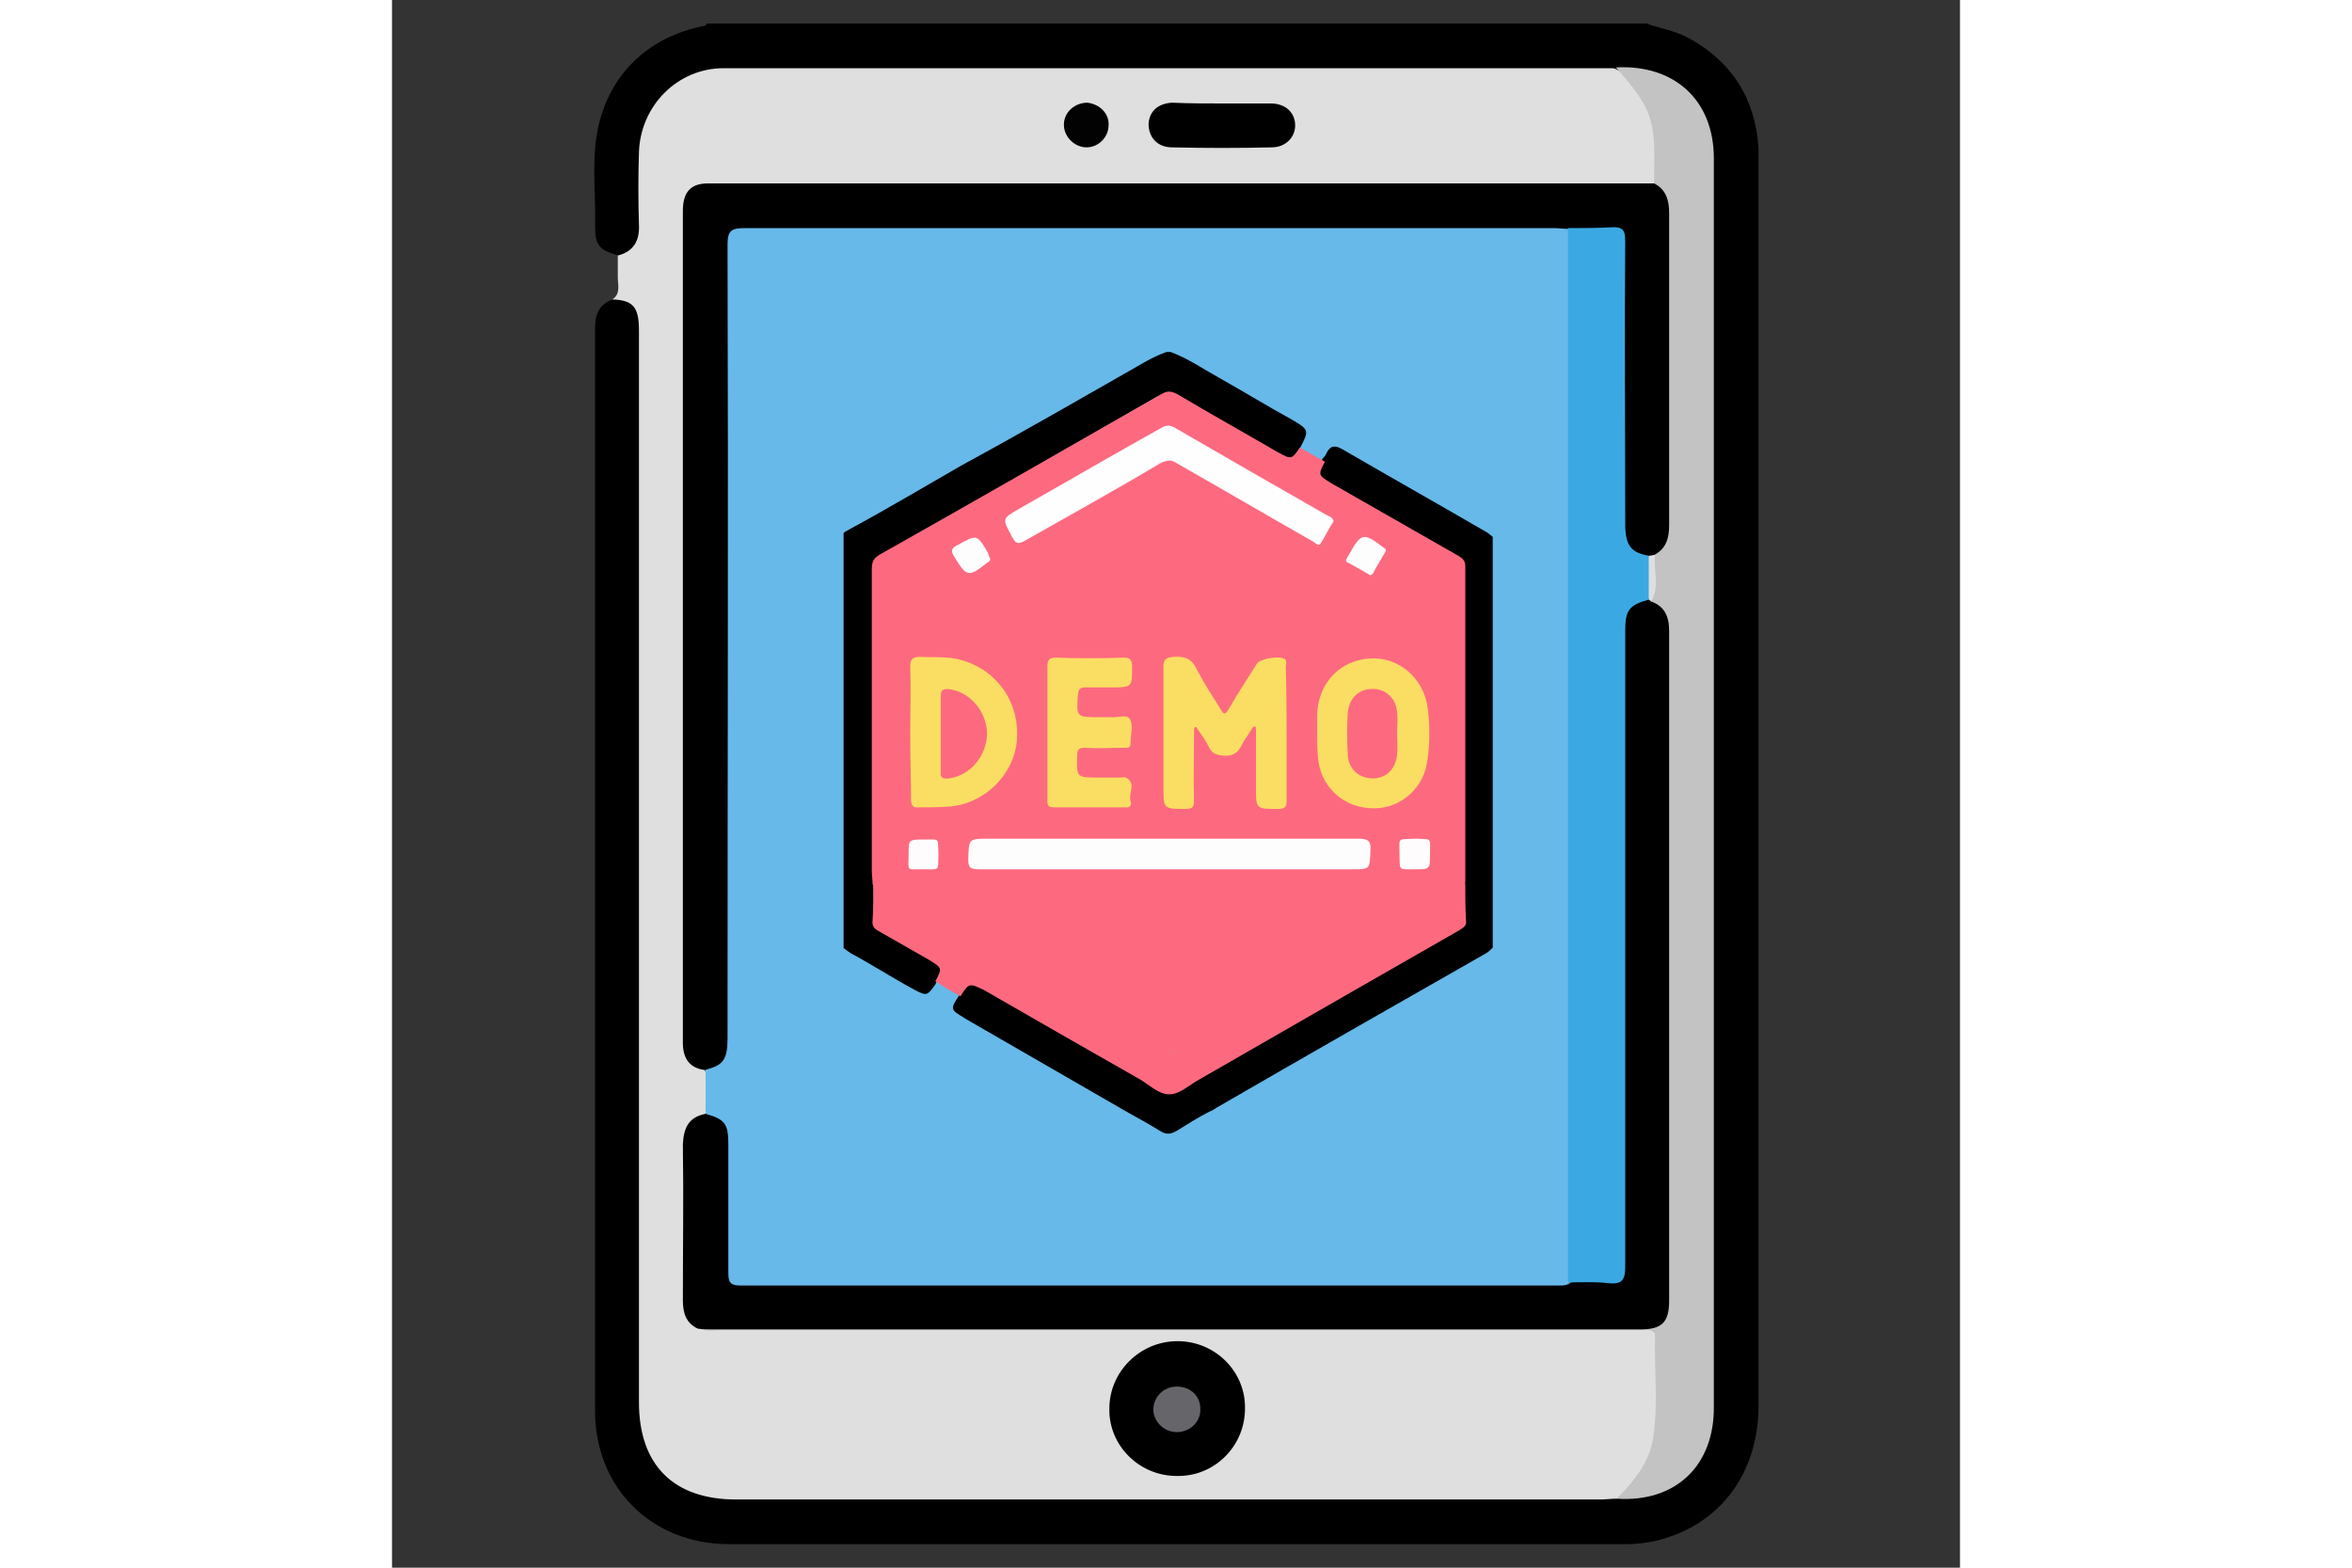 <?xml version="1.0" encoding="utf-8"?>
<!-- Generator: Adobe Illustrator 22.1.0, SVG Export Plug-In . SVG Version: 6.00 Build 0)  -->
<svg xmlns="http://www.w3.org/2000/svg" xmlns:xlink="http://www.w3.org/1999/xlink" version="1.1" id="Слой_1" x="0px" y="0px" viewBox="0 0 200 200" style="enable-background:new 0 0 200 200;" xml:space="preserve" width="150" height="100">
<rect x="0" y="0" width="200" height="200" fill="#333333" stroke="none"/>
<style type="text/css">
	.st0{fill:#DFDFDF;}
	.st1{fill:#C3C3C3;}
	.st2{fill:#66B9E9;}
	.st3{fill:#020202;}
	.st4{fill:#DEDEDE;}
	.st5{fill:#3AA9E3;}
	.st6{fill:#66666A;}
	.st7{fill:#FD6A80;}
	.st8{fill:#FADE63;}
	.st9{fill:#FEFDFD;}
	.st10{fill:#FEFEFE;}
	.st11{fill:#FEFCFC;}
</style>
<g>
	<path d="M28.9,32.6c-2.5-0.7-3-1.3-3-3.8c0.1-3.8-0.4-7.7,0.2-11.5c1.2-7.4,6.2-12.5,13.7-14c0.2,0,0.3-0.2,0.4-0.3   c40,0,79.9,0,119.8,0c1.7,0.6,3.5,0.9,5.1,1.7c5.7,3,8.8,7.8,9.2,14.2c0,0.6,0,1.1,0,1.7c0,52.9,0,105.8,0,158.7   c0,8.4-4.6,14.8-12.1,17c-1.6,0.5-3.3,0.7-5,0.7c-38.1,0-76.1,0-114.2,0c-9.9,0-17.1-7.2-17.1-17c0-46,0-92,0-138.1   c0-1.8,0.5-3.1,2.3-3.7c2.2-0.5,3.6,0.4,3.9,2.5c0.2,1.1,0.1,2.1,0.1,3.2c0,44.9,0,89.8,0,134.7c0,3.5,0.7,6.6,3.3,9.1   c1.9,1.8,4.2,2.8,6.8,2.9c0.9,0.1,1.9,0,2.8,0c37,0,74,0,111,0c6.9,0.6,12.1-4.7,12.1-11.7c-0.1-52.7-0.1-105.3,0-158   c0-6.9-4.9-12.3-12-11.8c-18.9,0-37.9,0-56.8,0c-18.6,0-37.1,0-55.7,0c-3,0-5.7,0.6-8,2.7s-3.5,4.7-3.5,7.9c0,2.8,0,5.6,0,8.3   c0,0.9,0,1.8-0.4,2.6C31.2,32,30.5,33.1,28.9,32.6z"/>
	<path class="st0" d="M156.2,191.2c-0.7,0-1.4,0.1-2.1,0.1c-36.7,0-73.5,0-110.2,0c-8,0-12.4-4.4-12.4-12.4c0-45.6,0-91.1,0-136.7   c0-3-0.7-3.9-3.4-4c1.1-0.7,0.7-1.9,0.7-2.8c0-0.9,0-1.8,0-2.8c2-0.5,2.8-1.9,2.7-3.9c-0.1-3.1-0.1-6.2,0-9.3   c0.2-5.9,4.9-10.7,10.8-10.7c37.7,0,75.5,0,113.2,0c0.2,0,0.4,0,0.6,0.1c3.2,1.7,4.4,4.6,5.2,7.9c0.5,1.9,0.2,3.9,0.2,5.8   c0,0.6-0.2,1.1-0.8,1.4c-1.2,0.4-2.4,0.3-3.6,0.3c-37.9,0-75.9,0-113.8,0c-5.4,0-5.6,0.2-5.6,5.5c0,33.8,0,67.7,0,101.5   c0,2.1,0.2,3.9,2.1,5.1c0.9,1.9,0.6,3.8,0.2,5.8c-2.3,1.5-2.5,3.8-2.4,6.3c0.1,5.7,0,11.5,0,17.2c0,1.5,0.3,2.8,1.8,3.5   c1,0.5,2,0.3,3,0.3c38.2,0,76.5,0,114.7,0c4.5,0,4.5,0,4.5,4.5c0,2.4,0,4.8,0,7.2c0,3.4-1.4,6.2-3.4,8.8   C157.8,190.5,157,190.9,156.2,191.2z"/>
	<path class="st1" d="M156.2,191.2c2.3-2.3,4.3-4.8,4.7-8c0.6-4.2,0.1-8.4,0.2-12.7c0-0.7-0.4-0.8-1-0.8c-0.5,0-1,0-1.5,0   c-39,0-78,0-117,0c-0.8,0-1.8,0.3-2.5-0.4c0.9-0.9,2.1-0.6,3.2-0.7c15.5,0,30.9,0,46.4,0c23,0,46,0,68.9,0c4.4,0,4.7-0.3,4.7-4.7   c0-27.3,0-54.7,0-82c0-2-0.2-3.8-1.8-5.1c0-2-0.3-4.1,0.2-6.1c1.4-1.6,1.6-3.4,1.6-5.5c-0.1-11.2,0-22.4,0-33.6   c0-2.8,0.4-5.7-1.3-8.2c-0.1-3.2,0.4-6.4-1-9.5c-1-2-2.4-3.6-3.9-5.3c7.5-0.4,12.5,4.2,12.5,11.6c0,53.1,0,106.1,0,159.2   C168.7,187,163.7,191.7,156.2,191.2z"/>
	<path class="st2" d="M40,142.1c0-1.9,0-3.7,0-5.6c2.2-1.5,2.4-3.7,2.4-6.1c-0.1-32.4,0-64.8,0-97.2c0-4.6,0-4.7,4.6-4.7   c33.2,0,66.4,0,99.6,0c1.2,0,2.5-0.2,3.7,0.5c0.6,0.8,0.5,1.8,0.5,2.7c0,43.1,0,86.2,0,129.3c0,0.9,0.1,1.8-0.5,2.6   c-1,0.8-2.3,0.6-3.5,0.6c-21.6,0-43.3,0-64.9,0c-11.7,0-23.4,0-35,0c-0.8,0-1.5,0-2.3,0c-1.5,0-2.2-0.8-2.2-2.2   c-0.1-1.6,0-3.2,0-4.7c0-3-0.1-5.9,0-8.9C42.4,145.9,42.3,143.6,40,142.1z"/>
	<path d="M150.1,29.2c-0.6,0-1.3-0.1-1.9-0.1c-34.4,0-68.8,0-103.2,0c-1.7,0-2.2,0.3-2.2,2.1c0.1,33.8,0,67.5,0,101.3   c0,2.7-0.6,3.5-3,4c-1.9-0.3-2.7-1.5-2.7-3.5c0-35.4,0-70.7,0-106.1c0-2.4,1-3.5,3.2-3.5c40.2,0,80.5,0,120.7,0   c1.5,0.8,1.9,2.1,1.9,3.8c0,13.3,0,26.6,0,39.8c0,1.7-0.4,3-1.9,3.8c-0.3,0.2-0.6,0.4-1,0.4c-2-0.3-2.9-1.2-3.3-3.1   c-0.2-0.9-0.1-1.9-0.1-2.8c0-11,0-21.9,0-32.9c0-2.7-0.1-2.7-2.8-2.8C152.7,29.7,151.3,30,150.1,29.2z"/>
	<path d="M40,142.1c2.5,0.7,2.9,1.3,2.9,3.9c0,5.4,0,10.8,0,16.3c0,1.1,0.1,1.7,1.5,1.7c34.9,0,69.9,0,104.8,0   c0.3,0,0.6-0.1,0.9-0.1c1.1-0.9,2.4-0.6,3.6-0.6c2.9-0.1,3-0.1,3-3c0-23.6,0-47.3,0-70.9c0-3.1-0.1-6.2,0-9.3   c0.1-2.3,1-3.3,3.2-3.7c0.3,0,0.5,0.2,0.6,0.3c1.8,0.6,2.4,1.9,2.4,3.8c0,28.5,0,56.9,0,85.4c0,2.8-0.9,3.7-3.7,3.7   c-39.4,0-78.9,0-118.3,0c-0.6,0-1.3,0-1.9-0.1c-1.5-0.7-1.9-2-1.9-3.6c0-6.6,0.1-13.3,0-19.9C37.2,143.8,37.9,142.5,40,142.1z"/>
	<path d="M100.1,188.3c-4.8,0-8.7-3.9-8.6-8.6c0-4.7,3.9-8.6,8.7-8.6c4.8,0,8.7,3.9,8.6,8.6C108.8,184.5,104.9,188.4,100.1,188.3z"/>
	<path d="M105.9,13.2c2.1,0,4.2,0,6.2,0c1.9,0,3.1,1.2,3.1,2.8c0,1.5-1.2,2.8-3,2.8c-4.2,0.1-8.4,0.1-12.7,0c-1.9,0-3-1.3-3-3   c0.1-1.6,1.2-2.6,3-2.7C101.8,13.2,103.8,13.2,105.9,13.2z"/>
	<path class="st3" d="M91.4,16c0,1.5-1.3,2.8-2.8,2.8s-2.9-1.3-2.9-2.9s1.4-2.8,3-2.8C90.3,13.3,91.5,14.5,91.4,16z"/>
	<path class="st4" d="M160.7,76.6h-0.2l-0.2-0.1c-0.8-1.9-0.8-3.7,0-5.6c0.3,0,0.5-0.1,0.8-0.1C160.9,72.7,161.7,74.7,160.7,76.6z"/>
	<path class="st5" d="M160.3,70.9c0,1.9,0,3.7,0,5.6c-2.5,0.7-3,1.3-3,4c0,27,0,54.1,0,81.1c0,1.7-0.4,2.3-2.2,2.1   c-1.7-0.2-3.4-0.1-5.1-0.1c0-44.8,0-89.7,0-134.5c1.8,0,3.7,0,5.5-0.1c1.4-0.1,1.8,0.3,1.8,1.7c-0.1,11.8,0,23.6,0,35.4   c0,0.4,0,0.8,0,1.1C157.4,69.7,158.1,70.5,160.3,70.9z"/>
	<path class="st6" d="M103.1,179.7c0.1,1.6-1.2,2.9-2.8,3c-1.7,0.1-3.1-1.2-3.2-2.8c0-1.6,1.2-2.9,2.8-3   C101.7,176.8,103.1,178,103.1,179.7z"/>
</g>
<g>
	<path d="M57.7,121c0.2,0.2,0.5,0.4,0.8,0.6c2.8,1.5,5.4,3.2,8.2,4.7c1.5,0.8,1.6,0.7,2.6-0.7c0.1-0.2,0.2-0.5,0.3-0.7   c0.9-1.7,0.9-1.7-0.7-2.7c-2-1.2-4.1-2.4-6.2-3.6c-0.9-0.5-1.3-1.1-1.3-2.1c0.1-1.3,0-2.6,0-4v-5.4c0-11.2,0.1-22.5,0-33.7   c0-1.4,0.4-2.2,1.7-3c11.5-6.5,23-13.2,34.5-19.8c1.1-0.6,1.9-0.5,3,0.1c4.1,2.4,8.3,4.8,12.4,7.1c1.7,0.9,1.9,0.9,2.9-0.8   c1.1-2.1,1-2.2-1-3.4c-3.1-1.7-6.2-3.6-9.4-5.4c-2-1.1-4-2.5-6.2-3.3h-0.5c-0.9,0.3-1.9,0.8-2.8,1.3c-7.7,4.4-15.5,8.9-23.4,13.2   c-4.7,2.7-9.4,5.5-14.2,8.1c-0.3,0.2-0.6,0.3-0.8,0.5V121z"/>
	<path d="M72.9,129.8c0.1,0.1,0.2,0.1,0.3,0.2c6.9,4,13.9,8,20.8,12c1.3,0.7,2.7,1.5,4,2.3c0.8,0.5,1.4,0.4,2.2-0.1   c1.3-0.8,2.7-1.7,4.1-2.4c0.3-0.1,0.6-0.3,0.9-0.5c11.4-6.6,22.8-13.1,34.2-19.6c0.4-0.2,0.7-0.5,1-0.8V68.5   c-0.2-0.2-0.4-0.3-0.6-0.5c-6.2-3.6-12.4-7.1-18.6-10.7c-0.9-0.5-1.5-0.5-2,0.5c-0.1,0.3-0.3,0.5-0.5,0.7c-1,1.9-0.9,2.1,0.8,3.2   c0.1,0.1,0.3,0.2,0.5,0.3c4.9,2.8,9.7,5.7,14.6,8.4c1.4,0.7,1.9,1.7,1.9,3.2c-0.1,12.9,0,25.9,0,38.8c0.1,1.3,0,2.6,0.1,4   c0.1,1.2-0.3,1.9-1.5,2.5c-0.7,0.3-1.4,0.8-2.1,1.2c-11,6.2-21.9,12.6-32.9,18.9c-0.8,0.5-1.4,0.5-2.1,0c-4.6-2.7-9.2-5.4-13.8-8   c-3.2-1.7-6.2-3.6-9.3-5.3c-1.3-0.7-1.5-0.5-2.2,0.7c-0.1,0.2-0.2,0.3-0.3,0.5C71.2,128.7,71.2,128.8,72.9,129.8z"/>
	<path class="st7" d="M115.8,57.1c1.1,0.6,2.1,1.2,3.2,1.8c-0.9,1.7-0.9,1.7,0.9,2.8c5.4,3.1,10.7,6.1,16.1,9.2   c0.5,0.3,0.9,0.6,0.9,1.3c0,13.4,0,26.9,0,40.2c0,0.1,0,0.3-0.1,0.4c-0.1,0.6-0.7,0.8-1.2,1.1c-6.2,3.6-12.4,7.1-18.5,10.6   c-5.3,3.1-10.7,6-15.9,9.2c-1.5,0.9-2.6,0.9-4.2,0.1c-11.3-6.5-22.6-13-33.9-19.5c-0.7-0.4-1.5-0.6-1.8-1.5c0-0.5-0.1-1.1-0.1-1.7   c0-12.8,0-25.7,0-38.5c0-0.9,0.2-1.4,1.1-1.9C74.2,64,86.2,57.1,98.1,50.3c0.8-0.5,1.3-0.4,2.1,0c4.2,2.5,8.5,4.9,12.8,7.4   C114.7,58.6,114.7,58.7,115.8,57.1z"/>
	<path class="st7" d="M72.5,127.1c-1.1-0.6-2.1-1.2-3.2-1.9c0.9-1.7,0.9-1.7-0.9-2.8c-2.1-1.2-4.2-2.4-6.3-3.6   c-0.6-0.3-0.9-0.7-0.8-1.4c0.1-1.5,0.1-3.1,0.1-4.6c3.2,1.9,6.4,3.7,9.6,5.6c6.6,3.8,13.1,7.5,19.7,11.3c2.6,1.5,5.1,2.9,7.7,4.4   c0.6,0.3,1.1,0.4,1.7,0c4.4-2.5,8.7-5,13-7.5c6.5-3.8,13-7.5,19.5-11.3c1.4-0.8,2.8-1.7,4.3-2.6c0,1.6,0,3.2,0.1,4.8   c0.1,0.7-0.5,0.9-0.9,1.2c-11,6.3-22,12.6-33.1,19c-1.3,0.7-2.5,1.9-3.8,1.9c-1.3,0.1-2.6-1.2-3.8-1.9c-6.7-3.8-13.3-7.6-19.9-11.4   C73.6,125.4,73.6,125.4,72.5,127.1z"/>
	<path class="st8" d="M114.1,93.7c0,2.8,0,5.7,0,8.5c0,0.7-0.2,1-1,1c-2.9,0-2.9,0.1-2.9-2.8c0-2.4,0-4.8,0-7.2c0-0.2,0-0.5-0.1-0.5   c-0.3-0.1-0.4,0.3-0.5,0.4c-0.4,0.7-0.9,1.3-1.2,1.9c-0.5,1.1-1.2,1.5-2.4,1.4c-0.8-0.1-1.3-0.2-1.7-0.9c-0.4-0.8-0.9-1.6-1.5-2.4   c-0.1-0.1-0.2-0.5-0.4-0.3c-0.1,0.1-0.1,0.3-0.1,0.5c0,3-0.1,5.9,0,8.8c0,0.9-0.2,1.1-1.1,1.1c-2.8,0-2.8,0-2.8-2.8   c0-5.1,0-10.2,0-15.3c0-1,0.3-1.2,1.3-1.3c1.5-0.1,2.4,0.3,3,1.7c0.9,1.7,2,3.4,3,5c0.4,0.7,0.6,0.7,1,0c1.1-1.9,2.4-3.9,3.6-5.8   c0.4-0.7,3-1.1,3.6-0.6c0.3,0.3,0.1,0.7,0.1,0.9C114.1,88,114.1,90.8,114.1,93.7z"/>
	<path class="st9" d="M99,110.9c-8.1,0-16.1,0-24.2,0c-1.1,0-1.3-0.3-1.3-1.3c0.1-2.6,0-2.6,2.6-2.6c15.7,0,31.4,0,47.2,0   c1.2,0,1.6,0.3,1.5,1.5c-0.1,2.4,0,2.4-2.4,2.4C114.6,110.9,106.8,110.9,99,110.9z"/>
	<path class="st10" d="M120.1,66.5c-0.6,0.9-1.1,2-1.7,2.9c-0.2,0.3-0.6-0.1-0.9-0.3c-5.8-3.3-11.6-6.7-17.4-10   c-0.7-0.5-1.3-0.4-2.1,0c-5.7,3.4-11.5,6.6-17.3,9.9c-0.9,0.5-1.2,0.3-1.6-0.5c-1.3-2.4-1.3-2.3,0.9-3.6c6-3.4,12-6.9,18.1-10.3   c0.7-0.4,1.1-0.4,1.8,0c6.4,3.7,12.8,7.4,19.3,11.1C119.6,65.9,120,66,120.1,66.5z"/>
	<path class="st8" d="M66.1,93.6c0-2.8,0.1-5.6,0-8.5c0-0.9,0.2-1.3,1.2-1.3c1.8,0.1,3.6-0.1,5.3,0.4c4.6,1.3,7.5,5.4,7.1,10.3   c-0.4,4.4-4.2,8.1-8.7,8.4c-1.3,0.1-2.6,0.1-3.8,0.1c-0.8,0.1-1-0.3-1-1.1C66.2,99.3,66.1,96.5,66.1,93.6z"/>
	<path class="st8" d="M118,93.6c0-0.8,0-1.6,0-2.4c0.1-4,2.9-7,6.8-7.2c3.6-0.2,6.8,2.5,7.3,6.3c0.3,2.4,0.3,4.8-0.1,7.1   c-0.6,3.5-3.8,6-7.3,5.7c-3.6-0.2-6.4-3-6.6-6.6C118,95.6,118,94.6,118,93.6L118,93.6z"/>
	<path class="st8" d="M83.6,93.6c0-2.9,0-5.7,0-8.6c0-0.9,0.3-1.1,1.1-1.1c2.9,0.1,5.7,0.1,8.6,0c0.7,0,1,0.1,1.1,0.9   c0,2.9,0.1,2.9-2.8,2.9c-1.1,0-2.1,0-3.2,0c-0.6,0-0.8,0.2-0.9,0.8c-0.2,3-0.3,3,2.8,3c0.5,0,0.9,0,1.4,0c0.8,0.1,2-0.4,2.4,0.2   c0.5,0.8,0.1,2.1,0.1,3.2c0,0.6-0.5,0.5-0.8,0.5c-1.7,0-3.4,0.1-5,0c-0.8,0-1,0.2-1,1c-0.1,2.8-0.1,2.8,2.8,2.8c0.9,0,1.8,0,2.7,0   c0.3,0,0.5-0.1,0.7,0c1.4,0.7,0.3,2,0.6,3c0.2,0.5-0.1,0.9-0.7,0.8c-3,0-6,0-9.1,0c-0.9,0-0.8-0.5-0.8-1.1   C83.6,99.3,83.6,96.4,83.6,93.6z"/>
	<path class="st9" d="M76.3,71.3c0,0.3-0.2,0.4-0.4,0.5c-2.4,1.9-2.6,1.8-4.2-0.8c-0.5-0.8-0.3-1.1,0.5-1.5c2.4-1.3,2.4-1.4,3.8,1   C76.1,70.8,76.2,71.1,76.3,71.3z"/>
	<path class="st9" d="M124.8,73.4c-1-0.6-1.9-1.1-3-1.7c-0.2-0.1-0.1-0.3,0-0.5s0.2-0.3,0.3-0.5c1.5-2.7,1.8-2.8,4.3-0.9   c0.2,0.1,0.5,0.3,0.3,0.6c-0.5,0.9-1.1,1.8-1.6,2.8C125.1,73.2,125,73.3,124.8,73.4z"/>
	<path class="st11" d="M69.7,109c-0.1,2.2,0.3,1.9-2.1,1.9c-2.1,0-1.7,0.3-1.7-2.1c0-1.7,0-1.7,2.2-1.7   C69.9,107.1,69.6,106.9,69.7,109z"/>
	<path class="st11" d="M132.4,109c0,1.9,0,1.9-2,1.9c-2.2,0-1.8,0.2-1.9-2.2c0-1.9-0.3-1.6,2.2-1.7   C132.7,107.1,132.4,106.8,132.4,109z"/>
	<path class="st7" d="M70,93.5c0-1.5,0-3.2,0-4.7c0-0.7,0.2-0.9,0.9-0.9c2.8,0.3,4.9,2.8,5,5.6c0,2.9-2.1,5.4-4.8,5.8   c-0.8,0.1-1.2,0-1.1-0.9C70,96.7,70,95.1,70,93.5z"/>
	<path class="st7" d="M128.2,93.6c0,0.9,0.1,1.8,0,2.7c-0.2,1.9-1.5,3.1-3.3,3c-1.7-0.1-3-1.3-3-3.2c-0.1-1.7-0.1-3.3,0-5   c0.1-1.9,1.3-3.2,3.1-3.2c1.7-0.1,3.1,1.2,3.2,3C128.3,91.7,128.2,92.7,128.2,93.6L128.2,93.6z"/>
</g>
</svg>
